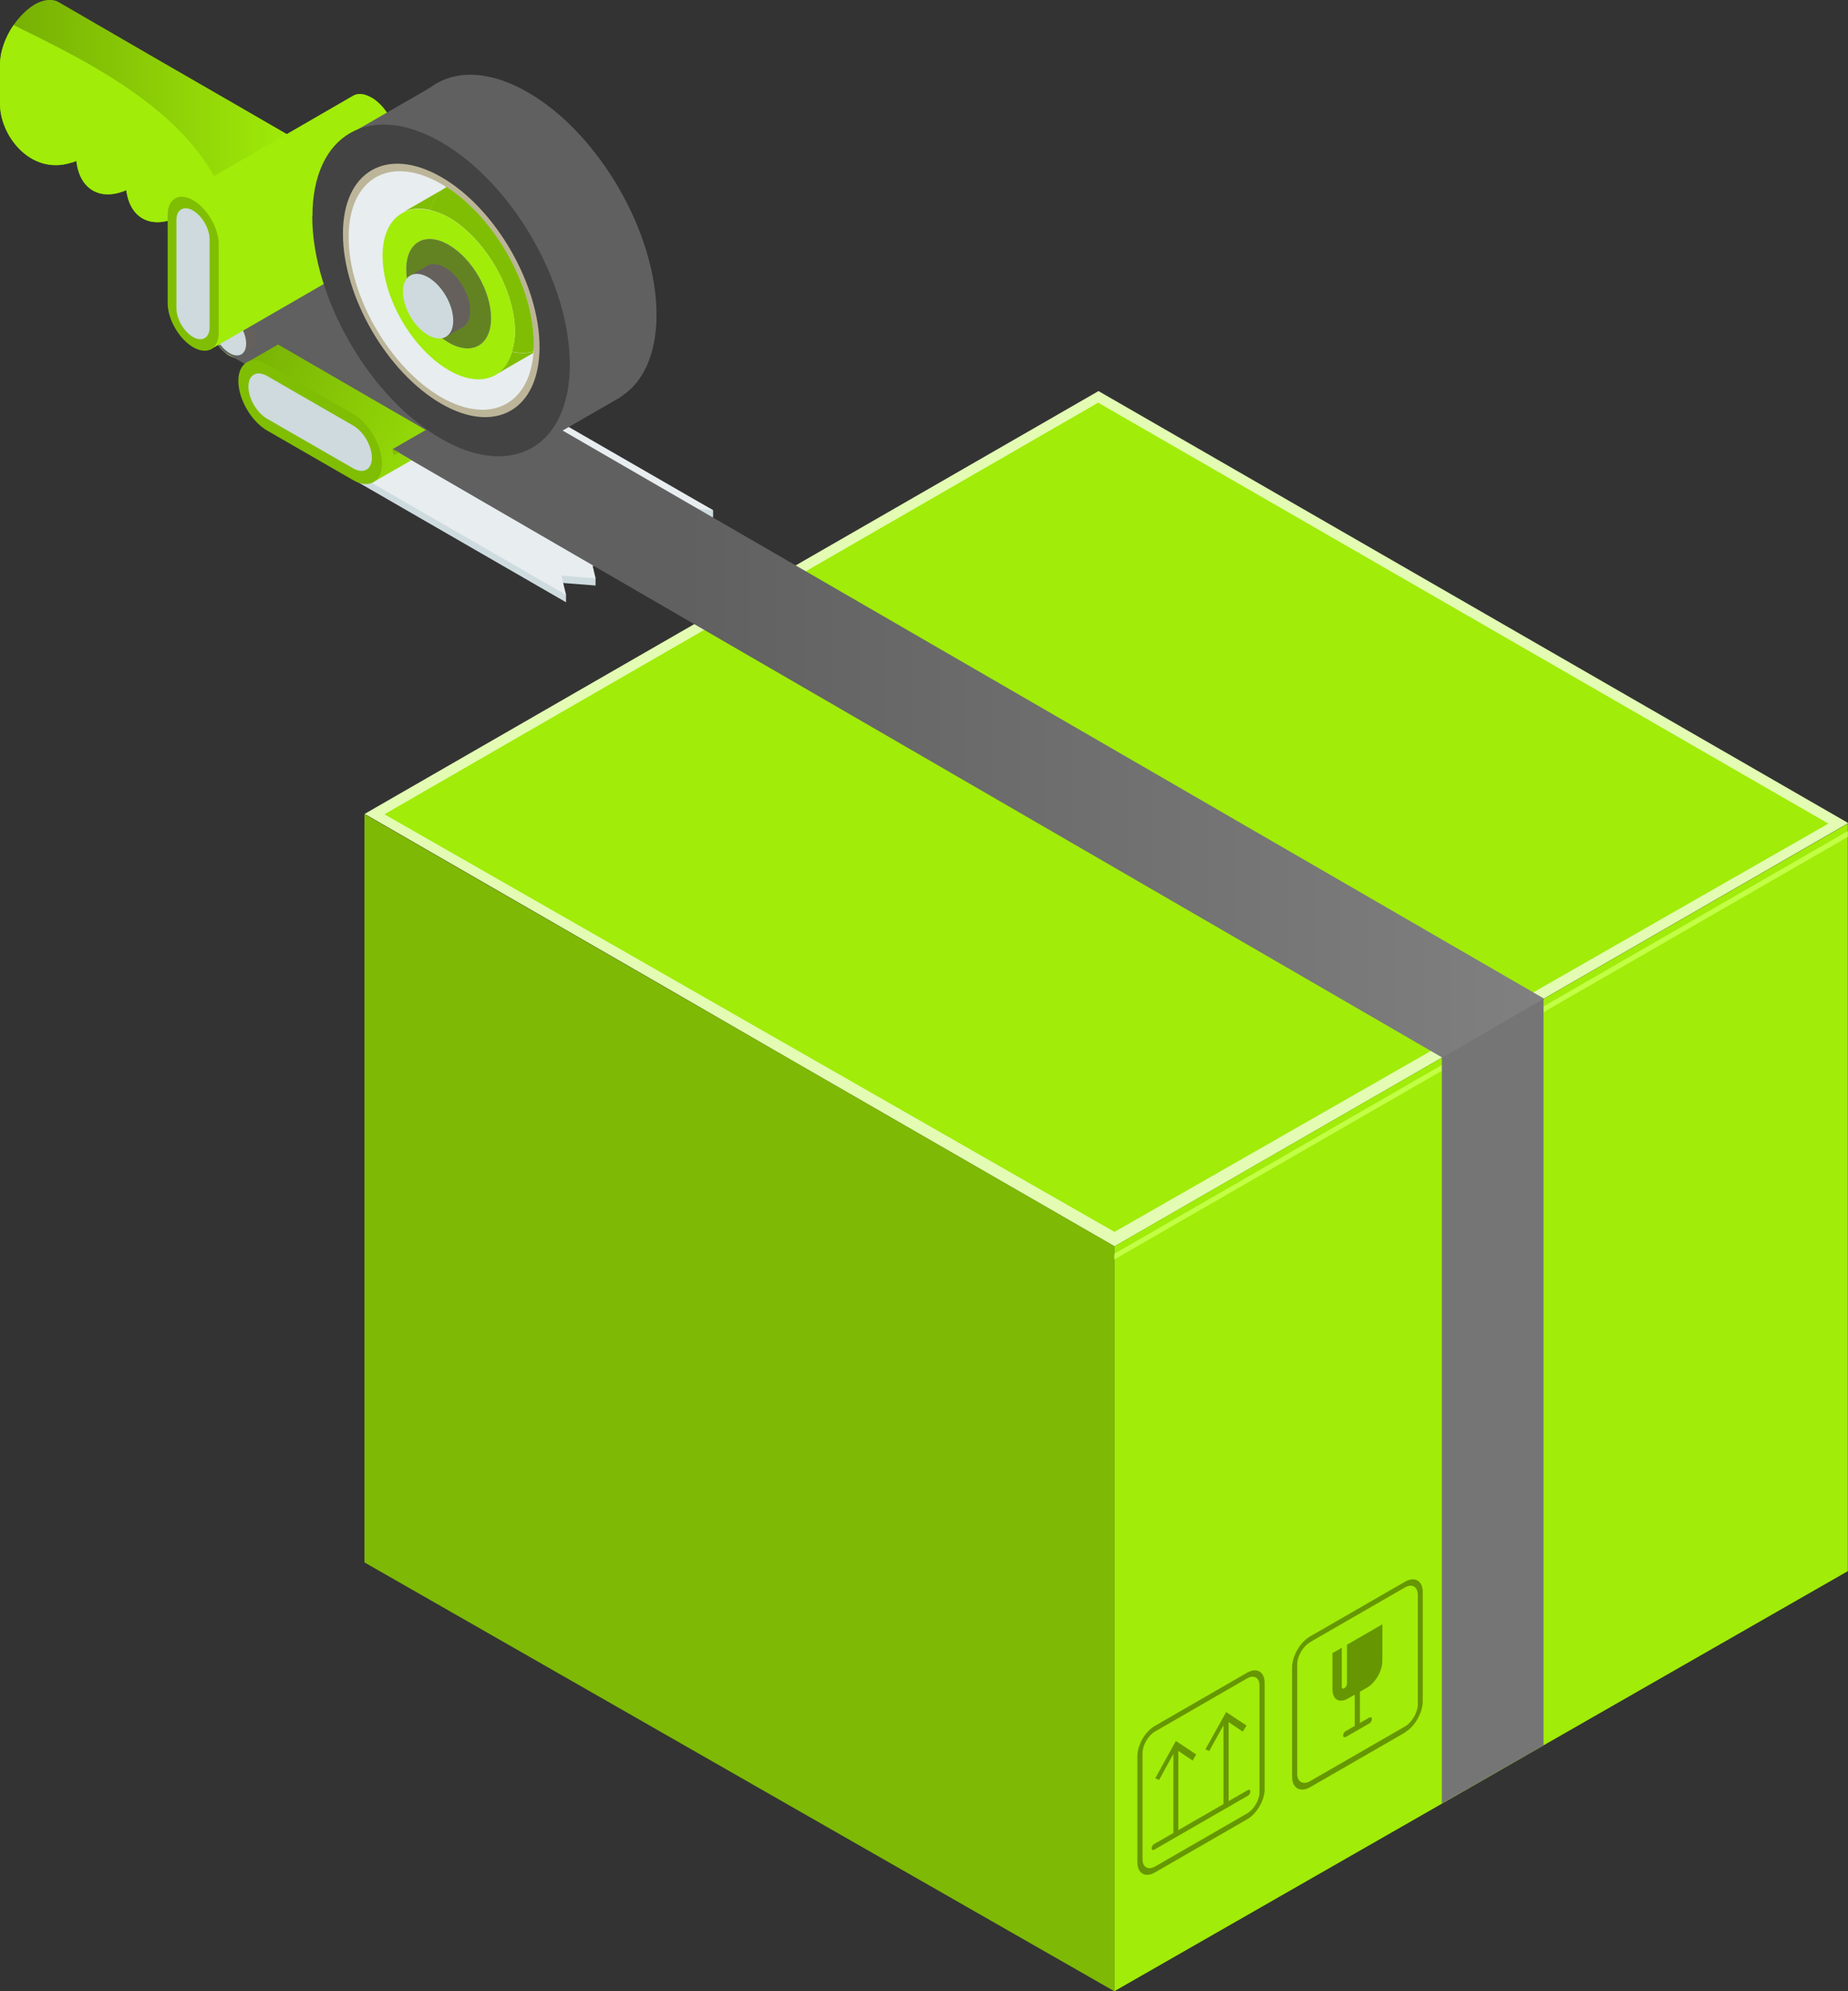 <?xml version="1.0" encoding="UTF-8"?> <svg xmlns="http://www.w3.org/2000/svg" width="208" height="224" viewBox="0 0 208 224" fill="none"><rect x="0" y="0" width="208" height="224" fill="#333333" stroke="none"/><g clip-path="url(#clip0_1077_1367)"><path d="M123.621 44.004L89.526 63.621L83.886 66.872L83.329 67.215L78.139 70.21L41.042 91.559L74.537 110.855L89.118 119.284L125.443 140.206L162.326 118.963L167.751 115.84L168.308 115.497L173.755 112.353L207.979 92.629L208.021 92.586L123.621 43.982V44.004Z" fill="#E3FBB3"></path><path d="M125.422 140.184V224L89.183 203.292L74.515 194.906L41.021 175.76V91.581L125.422 140.184Z" fill="#7EB905"></path><path d="M173.734 112.374L168.18 115.583L167.622 115.904L162.283 118.984L125.422 140.206V224L162.283 202.907L173.734 196.339L207.979 176.744V92.65L173.734 112.374Z" fill="#A1EC09"></path><path d="M132.627 206.201L132.069 206.522V196.703L132.627 196.382V206.201Z" fill="#669702"></path><path d="M134.643 197.366L134.235 198.051L132.348 196.788L130.461 200.233L130.032 200.04L132.348 195.847L134.643 197.366Z" fill="#669702"></path><path d="M138.288 202.928L137.709 203.27V193.451L138.288 193.13V202.928Z" fill="#669702"></path><path d="M140.304 194.115L139.875 194.799L138.009 193.537L136.101 196.981L135.672 196.789L138.009 192.596L140.304 194.115Z" fill="#669702"></path><path d="M140.454 202.008L129.904 208.084C129.754 208.169 129.625 208.084 129.625 207.913C129.625 207.742 129.754 207.506 129.904 207.442L140.454 201.367C140.604 201.281 140.733 201.367 140.733 201.538C140.733 201.709 140.604 201.923 140.454 202.008Z" fill="#669702"></path><path d="M140.368 204.661L130.011 210.629C128.917 211.271 128.017 210.758 128.017 209.496V197.559C128.017 196.296 128.896 194.756 130.011 194.136L140.368 188.167C141.462 187.547 142.341 188.06 142.341 189.323V201.26C142.341 202.522 141.462 204.041 140.368 204.661ZM130.011 194.778C129.239 195.227 128.596 196.318 128.596 197.216V209.153C128.596 210.052 129.239 210.415 130.011 209.966L140.368 203.998C141.14 203.549 141.783 202.458 141.762 201.559V189.622C141.762 188.724 141.14 188.36 140.368 188.809L130.011 194.778Z" fill="#669702"></path><path d="M158.123 194.906L147.465 201.046C146.35 201.687 145.428 201.153 145.428 199.869V187.59C145.428 186.306 146.329 184.723 147.465 184.081L158.123 177.942C159.238 177.3 160.138 177.813 160.138 179.097V191.376C160.138 192.66 159.238 194.243 158.123 194.885V194.906ZM147.465 184.745C146.65 185.194 146.007 186.328 146.007 187.248V199.527C146.007 200.447 146.65 200.832 147.465 200.361L158.123 194.221C158.916 193.772 159.581 192.638 159.581 191.697V179.418C159.581 178.498 158.916 178.113 158.123 178.584L147.465 184.723V184.745Z" fill="#669702"></path><path d="M152.783 194.628C152.612 194.714 152.483 194.628 152.483 194.457V185.665C152.483 185.472 152.612 185.258 152.783 185.151C152.933 185.066 153.062 185.151 153.062 185.322V194.136C153.062 194.329 152.933 194.543 152.783 194.628Z" fill="#669702"></path><path d="M154.113 193.879L151.475 195.398C151.325 195.484 151.175 195.398 151.175 195.227C151.175 195.056 151.303 194.821 151.475 194.735L154.113 193.216C154.284 193.131 154.413 193.216 154.413 193.387C154.413 193.558 154.284 193.794 154.113 193.901V193.879Z" fill="#669702"></path><path d="M155.592 182.734V186.841C155.592 187.954 154.82 189.301 153.855 189.858L151.711 191.077C150.746 191.633 149.974 191.184 149.974 190.071V185.964L151.025 185.365V189.751C151.025 189.943 151.153 190.007 151.304 189.922C151.454 189.836 151.604 189.601 151.604 189.43V185.023L155.571 182.734H155.592Z" fill="#669702"></path><path d="M123.621 45.288L43.273 91.602L125.443 138.58L205.791 92.65L123.621 45.309V45.288Z" fill="#A1EC09"></path><path d="M207.979 93.484V94.147L125.422 141.681V141.04L207.979 93.484Z" fill="#C2FF45"></path><path d="M168.287 115.497L167.729 115.839L83.307 67.236L83.886 66.894L168.287 115.497Z" fill="#C2FF45"></path><path d="M168.18 115.583V116.931H167.622V115.904L168.18 115.583Z" fill="#C2FF45"></path><path d="M173.733 112.289V196.339L162.283 202.885V118.877L173.733 112.289Z" fill="#757575"></path><path d="M63.194 65.568L67.032 65.867V65.054L66.496 63.642L66.86 63.664L70.334 63.942H70.356V63.108L69.82 61.738L73.658 62.038V61.204L73.186 60.027L73.143 59.813L74.644 59.941L76.982 60.112L77.025 60.134V59.3L76.489 57.909L80.263 58.209V57.396L52.086 41.993L50.456 42.934L35.553 50.7V51.513L63.708 67.75V66.915L63.194 65.568Z" fill="#CEDCE0"></path><path d="M63.194 64.754L67.032 65.054V65.033L66.71 63.685L66.496 62.829L66.86 62.851L70.334 63.129V63.107H70.356L69.82 60.904L73.658 61.225V61.203L73.186 59.214L73.143 59L74.644 59.107L76.982 59.3H77.025L76.489 57.096L80.263 57.395L52.086 41.159L50.456 42.1L37.161 49.758L35.553 50.7L63.708 66.915L63.194 64.754Z" fill="#E8EDEF"></path><path d="M33.537 15.809L28.562 29.521L28.434 29.479C28.284 29.415 28.155 29.35 28.048 29.243L26.011 28.067L19.814 24.516C16.897 25.778 14.603 24.473 14.217 21.392C11.279 22.654 8.942 21.307 8.599 18.098C8.384 18.183 8.191 18.269 7.977 18.312C3.431 19.724 0 15.253 0 11.702V7.231C0 5.797 0.6 4.171 1.522 2.824C2.166 1.904 2.938 1.112 3.753 0.599C3.795 0.599 3.838 0.535 3.881 0.513C4.996 -0.128 5.983 -0.15 6.669 0.278L18.377 7.059L27.061 12.065L33.537 15.809Z" fill="url(#paint0_linear_1077_1367)"></path><path d="M31.029 29.137C33.173 27.896 34.931 24.879 34.931 22.419V18.44C34.931 15.959 33.194 14.953 31.029 16.194C28.884 17.435 27.126 20.451 27.126 22.911V26.89C27.126 29.372 28.884 30.377 31.029 29.137Z" fill="#5D8943"></path><path d="M26.011 28.067L19.814 24.516C16.897 25.778 14.603 24.473 14.217 21.392C11.279 22.654 8.942 21.307 8.599 18.098C8.384 18.183 8.191 18.269 7.977 18.312C3.431 19.724 0 15.253 0 11.702V7.231C0 5.797 0.6 4.171 1.522 2.824C9.8 6.91 26.675 14.654 26.011 28.067Z" fill="#A1EC09"></path><path d="M28.005 38.763C28.005 39.94 27.297 40.517 26.332 40.239C26.182 40.175 25.989 40.111 25.818 40.025C25.646 39.94 25.474 39.79 25.324 39.661C25.046 39.448 24.788 39.169 24.595 38.87C24.016 38.078 23.63 37.116 23.63 36.26C23.63 34.87 24.595 34.313 25.796 34.998C26.697 35.511 27.469 36.581 27.812 37.672C27.919 38.036 27.983 38.399 27.983 38.763H28.005Z" fill="#9AB367"></path><path d="M173.755 112.353L168.308 115.497L167.751 115.84L162.326 118.963L78.139 70.21L44.645 50.807L26.354 40.239L25.367 39.661C25.088 39.447 24.853 39.169 24.638 38.87C25.324 38.613 26.504 38.185 27.855 37.672C31.436 36.388 36.432 34.634 38.426 34.035L89.547 63.599L173.776 112.331L173.755 112.353Z" fill="url(#paint1_linear_1077_1367)"></path><path d="M65.552 39.191C65.552 40.239 65.166 40.966 64.566 41.287L60.191 43.811L54.745 44.453L44.173 50.529L46.318 51.769L42.243 54.101L27.598 40.881L50.456 27.746C51.035 27.446 51.807 27.51 52.665 28.002L62.357 33.586C64.137 34.613 65.595 37.115 65.595 39.169L65.552 39.191Z" fill="url(#paint2_linear_1077_1367)"></path><path d="M44.152 50.529L44.302 51.213L44.945 50.892L44.152 50.507V50.529Z" fill="#80BE03"></path><path d="M25.788 34.581L24.507 35.319L27.145 39.876L28.426 39.138L25.788 34.581Z" fill="#65605C"></path><path d="M25.217 35.789C25.217 34.591 26.054 34.121 27.083 34.72C28.112 35.319 28.948 36.752 28.948 37.95C28.948 39.148 28.112 39.618 27.083 39.02C26.054 38.42 25.217 36.987 25.217 35.789Z" fill="#65605C"></path><path d="M23.974 36.495C23.974 35.297 24.81 34.827 25.839 35.426C26.869 36.025 27.705 37.458 27.705 38.656C27.705 39.854 26.869 40.325 25.839 39.725C24.81 39.127 23.974 37.693 23.974 36.495Z" fill="#CEDADD"></path><path d="M62.786 43.79L35.896 28.238L24.467 34.805L49.062 49.031C49.491 48.689 58.776 45.116 62.764 43.79H62.786Z" fill="#606060"></path><path d="M41.772 10.953C40.957 10.482 40.228 10.461 39.713 10.782L19.878 22.248L23.566 39.383L43.873 27.66C44.345 27.339 44.666 26.719 44.666 25.842V15.916C44.666 14.097 43.38 11.851 41.793 10.953H41.772Z" fill="#A1EC09"></path><path d="M21.744 39.063C20.157 38.143 18.87 35.918 18.87 34.099V24.174C18.87 22.355 20.157 21.606 21.744 22.526C23.33 23.446 24.617 25.671 24.617 27.489V37.415C24.617 39.234 23.33 39.983 21.744 39.063Z" fill="#80BE03"></path><path d="M23.588 36.838C23.588 38.014 22.751 38.507 21.722 37.907C20.693 37.309 19.856 35.875 19.856 34.677V24.751C19.856 23.575 20.693 23.083 21.722 23.682C22.751 24.28 23.588 25.714 23.588 26.912V36.838Z" fill="#CEDADD"></path><path d="M49.352 9.325L39.454 15.026L59.921 50.393L69.819 44.692L49.352 9.325Z" fill="#606060"></path><path d="M44.924 18.718C44.924 9.498 51.4 5.776 59.398 10.375C67.396 14.974 73.894 26.184 73.894 35.404C73.894 44.624 67.418 48.347 59.419 43.747C51.421 39.148 44.924 27.938 44.924 18.718Z" fill="#606060"></path><path d="M35.167 24.323C35.167 15.103 41.643 11.381 49.641 15.98C57.639 20.579 64.137 31.789 64.137 41.009C64.137 50.229 57.639 53.973 49.641 49.352C41.643 44.753 35.145 33.543 35.145 24.323H35.167Z" fill="#434343"></path><path d="M38.598 26.291C38.598 19.253 43.551 16.408 49.663 19.916C55.774 23.424 60.728 32.003 60.728 39.041C60.728 46.079 55.774 48.946 49.663 45.416C43.551 41.886 38.598 33.329 38.598 26.291Z" fill="#BCB599"></path><path d="M39.241 26.676C39.241 20.044 43.894 17.37 49.663 20.686C55.41 24.002 60.084 32.067 60.084 38.677C60.084 45.288 55.431 47.983 49.663 44.689C43.916 41.373 39.241 33.308 39.241 26.698V26.676Z" fill="#E8EDEF"></path><path d="M48.398 23.639C48.741 22.505 49.32 21.649 50.134 21.136L45.374 23.874C46.21 23.425 47.261 23.361 48.398 23.617V23.639Z" fill="#80BE03"></path><path d="M57.618 39.576C57.254 40.752 56.632 41.651 55.774 42.164L60.02 39.704C60.02 39.704 60.02 39.597 60.02 39.554C59.312 39.768 58.497 39.789 57.597 39.576H57.618Z" fill="#80BE03"></path><path d="M48.398 23.639C49.062 23.788 49.77 24.045 50.499 24.452C54.616 26.826 57.961 32.602 57.961 37.33C57.961 38.185 57.811 38.892 57.618 39.555C58.519 39.769 59.334 39.747 60.041 39.533C60.041 39.255 60.084 38.956 60.084 38.656C60.084 32.26 55.731 24.537 50.263 21.029C50.22 21.05 50.177 21.093 50.134 21.114C49.319 21.628 48.741 22.483 48.398 23.617V23.639Z" fill="#80BE03"></path><path d="M57.618 39.576C57.811 38.913 57.961 38.185 57.961 37.351C57.961 32.602 54.616 26.848 50.499 24.473C49.77 24.045 49.062 23.81 48.398 23.66C47.239 23.382 46.21 23.468 45.374 23.917C43.937 24.665 43.058 26.334 43.058 28.773C43.058 33.522 46.403 39.276 50.52 41.651C52.579 42.849 54.444 42.956 55.795 42.164C56.653 41.672 57.275 40.774 57.639 39.576H57.618ZM50.499 38.549C47.861 37.03 45.717 33.329 45.717 30.292C45.717 27.254 47.861 26.013 50.499 27.532C53.136 29.051 55.281 32.752 55.281 35.789C55.281 38.827 53.136 40.068 50.499 38.549Z" fill="#A1EC09"></path><path d="M55.281 35.789C55.281 32.752 53.137 29.051 50.499 27.532C47.862 26.013 45.717 27.232 45.717 30.291C45.717 33.351 47.862 37.03 50.499 38.549C53.137 40.068 55.281 38.827 55.281 35.789Z" fill="#638323"></path><path d="M48.118 29.89L46.187 31.002L50.177 37.894L52.108 36.781L48.118 29.89Z" fill="#65605C"></path><path d="M47.261 31.725C47.261 29.928 48.526 29.2 50.092 30.099C51.657 30.997 52.922 33.179 52.922 34.976C52.922 36.773 51.657 37.501 50.092 36.602C48.526 35.704 47.261 33.522 47.261 31.725Z" fill="#65605C"></path><path d="M45.352 32.816C45.352 31.019 46.618 30.291 48.183 31.19C49.748 32.088 51.014 34.27 51.014 36.067C51.014 37.864 49.748 38.592 48.183 37.693C46.618 36.795 45.352 34.612 45.352 32.816Z" fill="#CEDADD"></path><path d="M26.826 42.849C26.826 44.903 28.284 47.406 30.064 48.432L39.756 54.016C41.536 55.043 42.994 54.208 42.994 52.155C42.994 50.101 41.536 47.598 39.756 46.571L30.064 40.988C28.284 39.961 26.826 40.795 26.826 42.849Z" fill="#80BE03"></path><path d="M30.063 42.292C28.905 41.629 27.962 42.164 27.962 43.49C27.962 44.817 28.905 46.443 30.063 47.106L39.756 52.689C40.914 53.352 41.857 52.818 41.857 51.491C41.857 50.165 40.914 48.539 39.756 47.876L30.063 42.292Z" fill="#CEDADD"></path></g><defs><linearGradient id="paint0_linear_1077_1367" x1="0" y1="14.761" x2="33.537" y2="14.761" gradientUnits="userSpaceOnUse"><stop stop-color="#75AD03"></stop><stop offset="1" stop-color="#A1EC09"></stop></linearGradient><linearGradient id="paint1_linear_1077_1367" x1="24.617" y1="76.52" x2="173.755" y2="76.52" gradientUnits="userSpaceOnUse"><stop offset="0.35" stop-color="#606060"></stop><stop offset="1" stop-color="#808080"></stop></linearGradient><linearGradient id="paint2_linear_1077_1367" x1="60.088" y1="48.373" x2="32.006" y2="32.122" gradientUnits="userSpaceOnUse"><stop stop-color="#A1EC09"></stop><stop offset="1" stop-color="#78B204"></stop></linearGradient><clipPath id="clip0_1077_1367"><rect width="208" height="224" fill="white"></rect></clipPath></defs></svg> 